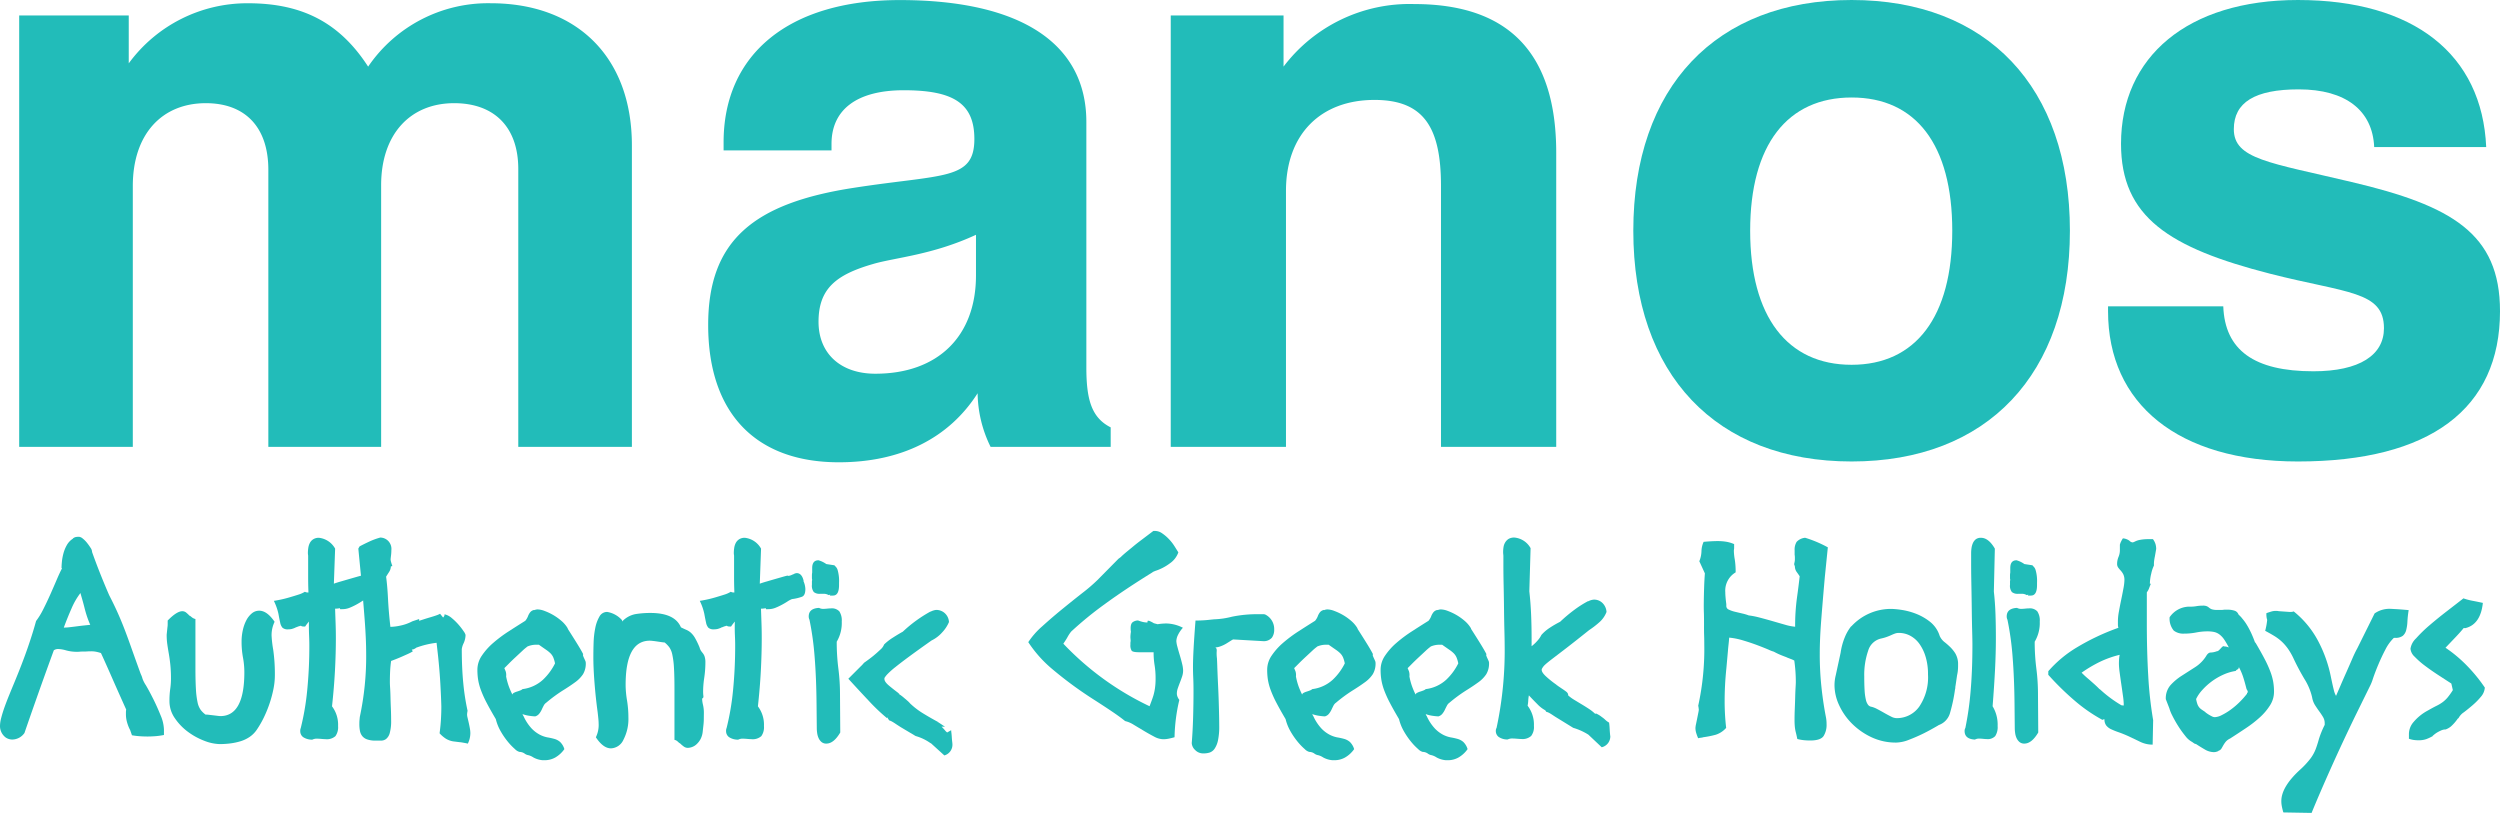 <?xml version="1.0" encoding="UTF-8"?> <svg xmlns="http://www.w3.org/2000/svg" viewBox="0 0 253.735 82.507"><title>manos-logo</title><path d="M3.025,2.585H14.144V7.449a14.9,14.9,0,0,1,12.107-6.1c5.52,0,9.309,1.979,12.19,6.432A14.734,14.734,0,0,1,50.878,1.347c8.731,0,14.332,5.443,14.332,14.431V46.37H53.679V18.17c0-4.289-2.471-6.68-6.507-6.68-4.447,0-7.412,3.133-7.412,8.328V46.37H28.312V18.252c0-4.371-2.39-6.762-6.343-6.762-4.448,0-7.413,3.133-7.413,8.411V46.37H3.025Z" transform="translate(-1.077 -1.018)" fill="#22bcb9"></path><path d="M100.133,24.848v4.124c0,6.183-3.871,9.976-10.214,9.976-3.541,0-5.766-2.061-5.766-5.275,0-3.382,1.813-4.783,5.52-5.857C91.9,27.156,95.685,26.91,100.133,24.848Zm.166,16.081a12.611,12.611,0,0,0,1.317,5.441h12.189V44.393c-1.976-.993-2.47-2.888-2.47-6.1v-24.9c0-7.915-6.59-12.368-18.943-12.368-11.286,0-17.875,5.525-17.875,14.43v.825H85.471v-.66c0-3.464,2.555-5.443,7.332-5.443,5.024,0,7.166,1.32,7.166,4.948,0,4.206-3.13,3.546-12.191,4.948C77.565,21.632,72.953,25.426,72.953,34c0,8.988,4.859,13.937,13.26,13.937C92.555,47.938,97.415,45.464,100.3,40.929Z" transform="translate(-1.077 -1.018)" fill="#22bcb9"></path><path d="M119.9,2.585h11.449V7.779A16.048,16.048,0,0,1,144.61,1.43c9.637,0,14.414,5.03,14.414,15.09V46.37H147.329V19.9c0-5.937-1.73-8.74-6.754-8.74-5.436,0-8.979,3.462-8.979,9.235V46.37H119.9Z" transform="translate(-1.077 -1.018)" fill="#22bcb9"></path><path d="M178.708,24.436c0-8.741,3.788-13.523,10.3-13.523s10.212,4.782,10.212,13.523S195.51,38.042,189,38.042,178.708,33.177,178.708,24.436Zm-11.86,0c0,14.6,8.4,23.419,22.156,23.419s22.156-8.824,22.156-23.419S202.757,1.018,189,1.018,166.848,9.841,166.848,24.436Z" transform="translate(-1.077 -1.018)" fill="#22bcb9"></path><path d="M226.726,32.106c.163,4.452,3.129,6.595,9.144,6.595,4.693,0,7.165-1.648,7.165-4.37,0-3.792-3.791-3.546-11.533-5.526-10.294-2.636-15.154-5.771-15.154-13.192,0-8.823,6.753-14.595,17.954-14.595,11.779,0,18.7,5.525,19.11,14.925H242.043c-.164-3.711-2.881-5.855-7.657-5.855-4.449,0-6.59,1.319-6.59,4.041,0,3.05,3.625,3.38,11.943,5.359,10.131,2.392,15.073,5.2,15.073,13.112,0,9.894-7.084,15.255-20.51,15.255-12.189,0-19.271-5.855-19.271-15.255v-.494Z" transform="translate(-1.077 -1.018)" fill="#22bcb9"></path><path d="M1.077,74.67a3.378,3.378,0,0,1,.128-.807q.127-.5.333-1.075T2,71.585c.169-.418.341-.831.511-1.241q.819-1.971,1.357-3.52t.87-2.777a7.438,7.438,0,0,0,.729-1.189q.37-.729.717-1.51t.653-1.5c.205-.478.383-.861.537-1.152a.044.044,0,0,1-.051-.051c0-.153.013-.363.038-.627a5.238,5.238,0,0,1,.154-.832,3.58,3.58,0,0,1,.345-.844,1.857,1.857,0,0,1,.64-.667H8.473a.667.667,0,0,1,.307-.153,1.879,1.879,0,0,1,.307-.025.7.7,0,0,1,.385.178,2.638,2.638,0,0,1,.435.436,5.616,5.616,0,0,1,.358.5.8.8,0,0,1,.153.371v.051q.437,1.229.9,2.381t.845,2.022q.435.844.78,1.6t.692,1.638q.345.883.729,1.971t.921,2.571a3.1,3.1,0,0,0,.128.321,2.207,2.207,0,0,1,.129.371,3.256,3.256,0,0,0,.345.665q.345.59.742,1.383t.742,1.65a4.009,4.009,0,0,1,.346,1.446v.563a7.336,7.336,0,0,1-.96.128c-.282.018-.516.026-.7.026-.239,0-.49-.008-.755-.026a7.39,7.39,0,0,1-.832-.1l-.205-.589v.026a4.165,4.165,0,0,1-.307-.807,2.939,2.939,0,0,1-.1-.729v-.23a1.642,1.642,0,0,1,.026-.282q-.819-1.817-1.459-3.276t-1.1-2.456a4.272,4.272,0,0,0-.473-.129,2.636,2.636,0,0,0-.525-.05c-.1,0-.222,0-.358.011s-.273.014-.41.014-.264,0-.383.013-.214.012-.282.012a4.081,4.081,0,0,1-1.1-.141,3.273,3.273,0,0,0-.794-.14.772.772,0,0,0-.46.128q-1,2.738-1.754,4.875T3.56,75.412a1.534,1.534,0,0,1-1.254.665,1.218,1.218,0,0,1-.64-.2A1.453,1.453,0,0,1,1.077,74.67ZM9.433,61.886c-.077-.265-.14-.49-.192-.678a7.19,7.19,0,0,0-.908,1.573q-.423.96-.781,1.933h.077a5.106,5.106,0,0,0,.525-.039c.23-.026.473-.055.729-.089s.508-.064.755-.09.448-.047.6-.064c-.1-.221-.2-.47-.294-.742s-.184-.572-.269-.9Q9.548,62.283,9.433,61.886Z" transform="translate(-1.077 -1.018)" fill="#22bcb9"></path><path d="M17.994,65.43l.077-.742a2.032,2.032,0,0,0,.025-.333V64q.921-.948,1.485-.947a.616.616,0,0,1,.41.153c.118.1.238.214.358.333V63.51q.128.1.243.192a.835.835,0,0,0,.32.141v4.965q0,1.33.051,2.163a8.425,8.425,0,0,0,.166,1.33,2.026,2.026,0,0,0,.32.769,2.3,2.3,0,0,0,.487.473h.051a3.125,3.125,0,0,1,.32.026l.435.051.422.051a2.755,2.755,0,0,0,.282.026q2.43,0,2.431-4.454a8.151,8.151,0,0,0-.141-1.5,8.7,8.7,0,0,1-.14-1.6,5.262,5.262,0,0,1,.128-1.177,4.042,4.042,0,0,1,.358-1,2.219,2.219,0,0,1,.563-.7A1.152,1.152,0,0,1,27.387,63q.794,0,1.561,1.126a3.1,3.1,0,0,0-.307,1.407,11.737,11.737,0,0,0,.166,1.433,17.4,17.4,0,0,1,.167,2.612,7.039,7.039,0,0,1-.141,1.356,11.762,11.762,0,0,1-.384,1.445,12.167,12.167,0,0,1-.575,1.421,9.755,9.755,0,0,1-.717,1.254,2.724,2.724,0,0,1-.742.755,3.423,3.423,0,0,1-.948.448,6.261,6.261,0,0,1-1.049.218,8.818,8.818,0,0,1-1.024.064,4.559,4.559,0,0,1-1.574-.333,6.865,6.865,0,0,1-1.663-.909,5.676,5.676,0,0,1-1.331-1.382,3,3,0,0,1-.55-1.727,8.591,8.591,0,0,1,.077-1.242,7.476,7.476,0,0,0,.076-1.061,13.56,13.56,0,0,0-.064-1.4c-.043-.4-.093-.771-.153-1.113s-.112-.661-.154-.959a6.57,6.57,0,0,1-.064-.935Z" transform="translate(-1.077 -1.018)" fill="#22bcb9"></path><path d="M37.88,59.467a1.185,1.185,0,0,0,.435-.154v.026a.882.882,0,0,1,.384-.154c.359,0,.6.265.717.794h-.025a2.223,2.223,0,0,1,.2.818c0,.428-.111.687-.332.782a4.608,4.608,0,0,1-1.024.243,2.422,2.422,0,0,0-.461.243c-.171.111-.358.222-.563.332a6.431,6.431,0,0,1-.652.307,1.917,1.917,0,0,1-.73.141H35.6l-.026-.1a2.51,2.51,0,0,1-.256.038,2.216,2.216,0,0,1-.231.013q.025.743.052,1.5t.026,1.5q0,1.538-.09,3.263t-.3,3.648a3.094,3.094,0,0,1,.615,2,1.555,1.555,0,0,1-.269,1.025,1.315,1.315,0,0,1-1.011.307c-.085,0-.226-.009-.422-.026s-.337-.025-.423-.025a.986.986,0,0,0-.486.1,1.616,1.616,0,0,1-.933-.256.739.739,0,0,1-.295-.614.717.717,0,0,1,.051-.308,25.993,25.993,0,0,0,.652-3.8,45.546,45.546,0,0,0,.218-4.671q0-.357-.025-.947T32.429,64.1q-.1.128-.192.243c-.06.076-.124.166-.192.268A2.353,2.353,0,0,1,31.8,64.6a.275.275,0,0,1-.166-.064h-.052a.226.226,0,0,0-.1.025.228.228,0,0,1-.1.026l-.255.1.051-.026a.023.023,0,0,0-.026.026h-.025v-.026a.023.023,0,0,0-.026.026h.026a2.675,2.675,0,0,1-.435.166,1.472,1.472,0,0,1-.359.039.788.788,0,0,1-.588-.167,1.106,1.106,0,0,1-.231-.512c-.051-.23-.111-.528-.178-.9A5.774,5.774,0,0,0,28.872,62q.2-.025.639-.115t.922-.231c.323-.093.631-.188.921-.281a2.847,2.847,0,0,0,.666-.294.747.747,0,0,0,.178.064,1.357,1.357,0,0,0,.18.011V61c-.018-.5-.026-.956-.026-1.383V57.445a.756.756,0,0,0-.013-.128,1.173,1.173,0,0,1-.012-.179,3.473,3.473,0,0,1,.038-.5,1.6,1.6,0,0,1,.154-.5.985.985,0,0,1,.345-.385,1.045,1.045,0,0,1,.589-.152,2.144,2.144,0,0,1,1.637,1.1l-.127,3.557c.187-.068.413-.141.678-.217l.794-.231.754-.217c.239-.068.426-.119.563-.154Z" transform="translate(-1.077 -1.018)" fill="#22bcb9"></path><path d="M37.573,56.473q.435-.231.985-.488a7.151,7.151,0,0,1,1.113-.409,1.149,1.149,0,0,1,1.127,1.28,4.378,4.378,0,0,1-.039.576c-.025.2-.038.32-.038.371a1.249,1.249,0,0,0,.051.269c.034.127.077.261.128.4a.24.24,0,0,0-.064.014.293.293,0,0,1-.089.013v.025a1.094,1.094,0,0,1-.2.576c-.137.213-.23.363-.282.448q.128.947.193,2.251t.242,2.842a5.264,5.264,0,0,0,1.012-.128,4.6,4.6,0,0,0,1.215-.436l.691-.23v.18c.154-.052.337-.111.55-.18s.422-.131.628-.192.392-.119.563-.179a2.23,2.23,0,0,0,.383-.166l.307.384a.513.513,0,0,0,.154-.282.074.074,0,0,0-.026-.051,1.743,1.743,0,0,1,.768.4,5.848,5.848,0,0,1,.691.679,6.391,6.391,0,0,1,.5.653,1.1,1.1,0,0,1,.192.371,2.121,2.121,0,0,1-.192.831,2,2,0,0,0-.191.6q0,1.92.153,3.468a23.264,23.264,0,0,0,.435,2.8,2.172,2.172,0,0,0-.051.384,1.568,1.568,0,0,0,.051.32c.034.145.072.311.116.5s.08.375.114.563a2.819,2.819,0,0,1,.052.512,2.435,2.435,0,0,1-.256,1.049q-.206-.051-.5-.1a3.114,3.114,0,0,0-.371-.051l-.615-.077a2.048,2.048,0,0,1-.755-.281,3.236,3.236,0,0,1-.626-.538q.1-.743.14-1.433t.038-1.305q-.026-.974-.1-2.291t-.23-2.8l-.154-1.357a8.848,8.848,0,0,0-2.1.511h.026a1.5,1.5,0,0,1-.282.155H43a.1.1,0,0,0-.051.013.193.193,0,0,1-.077.012l.1.18a4.226,4.226,0,0,1-.486.255c-.188.086-.388.175-.6.269s-.418.179-.614.256-.362.141-.5.192a10.44,10.44,0,0,0-.1,1.049c-.018.359-.025.734-.025,1.126,0,.1.007.291.025.563s.03.589.038.947.022.743.039,1.152.025.8.025,1.177a4.52,4.52,0,0,1-.141,1.306,1.149,1.149,0,0,1-.371.6.851.851,0,0,1-.511.166h-.538a2.6,2.6,0,0,1-.844-.115,1.115,1.115,0,0,1-.512-.332,1.191,1.191,0,0,1-.244-.525,3.453,3.453,0,0,1-.064-.692c0-.136,0-.268.014-.4s.021-.252.038-.371a29.206,29.206,0,0,0,.64-6.347q0-1.509-.154-3.52t-.358-4.261L37.445,56.7Zm8.549,6.858a.023.023,0,0,1,.025.026h.025A.07.07,0,0,1,46.122,63.331Z" transform="translate(-1.077 -1.018)" fill="#22bcb9"></path><path d="M54.874,63.178a.666.666,0,0,1,.435-.256v.025a.791.791,0,0,1,.359-.076,2.123,2.123,0,0,1,.678.153,5.72,5.72,0,0,1,.87.409,5.509,5.509,0,0,1,.857.614,2.977,2.977,0,0,1,.64.769h-.025q.639,1,1.023,1.625t.563.986c-.034.017-.043.055-.025.115a1.668,1.668,0,0,0,.089.23c.043.094.085.188.128.281a.6.6,0,0,1,.064.243,2.1,2.1,0,0,1-.281,1.152,3.164,3.164,0,0,1-.807.819q-.523.384-1.267.845a15.233,15.233,0,0,0-1.663,1.228.793.793,0,0,0-.256.3c-.068.128-.137.264-.2.409a2.02,2.02,0,0,1-.256.41.8.8,0,0,1-.409.268,5.239,5.239,0,0,1-.525-.051,3.571,3.571,0,0,1-.755-.179.543.543,0,0,0,.1.2,4.681,4.681,0,0,0,.831,1.266,3.242,3.242,0,0,0,.832.628,2.826,2.826,0,0,0,.781.269,6.756,6.756,0,0,1,.691.153,1.516,1.516,0,0,1,.576.307,1.677,1.677,0,0,1,.435.729,2.9,2.9,0,0,1-.935.857,2.2,2.2,0,0,1-1.062.27h-.2a2.371,2.371,0,0,1-.947-.282,1.665,1.665,0,0,0-.512-.23.83.83,0,0,1-.384-.167.935.935,0,0,0-.512-.166,1.018,1.018,0,0,1-.461-.282,6.141,6.141,0,0,1-.716-.742,7.459,7.459,0,0,1-.729-1.061,4.665,4.665,0,0,1-.5-1.242q-.59-1-.948-1.689a10.78,10.78,0,0,1-.563-1.254,5.689,5.689,0,0,1-.281-1.037,6.508,6.508,0,0,1-.077-1.037,2.536,2.536,0,0,1,.448-1.42,6.469,6.469,0,0,1,1.152-1.293A13.764,13.764,0,0,1,52.7,65.1q.87-.562,1.689-1.074a1.783,1.783,0,0,0,.155-.219c.033-.059.067-.123.1-.191A1.518,1.518,0,0,1,54.874,63.178ZM52.7,70.626a7.886,7.886,0,0,0,.385.895c0-.068.046-.128.14-.179a1.634,1.634,0,0,1,.307-.128c.111-.034.222-.072.333-.115a.69.69,0,0,0,.243-.141A3.746,3.746,0,0,0,56.192,70a5.859,5.859,0,0,0,1.216-1.651,3.124,3.124,0,0,0-.179-.614,1.376,1.376,0,0,0-.282-.41,3.265,3.265,0,0,0-.461-.371q-.28-.194-.716-.5h-.205a2.232,2.232,0,0,0-1,.2h.025a4.943,4.943,0,0,0-.486.409l-.716.667c-.257.239-.491.464-.7.678s-.355.354-.422.422c.033.086.076.189.127.307a1.2,1.2,0,0,1,.052.538A6.958,6.958,0,0,0,52.7,70.626Z" transform="translate(-1.077 -1.018)" fill="#22bcb9"></path><path d="M72.508,74.055c0,.119-.009.273-.026.46l-.077.692a2.141,2.141,0,0,1-.23.832,2.012,2.012,0,0,1-.409.524,1.34,1.34,0,0,1-.474.282,1.382,1.382,0,0,1-.4.076.7.7,0,0,1-.423-.14,3.493,3.493,0,0,1-.4-.346v.026a2.838,2.838,0,0,1-.231-.2.651.651,0,0,0-.307-.153V70.958q0-1.356-.051-2.175a8.372,8.372,0,0,0-.167-1.318,2.005,2.005,0,0,0-.307-.755,2.841,2.841,0,0,0-.473-.487H68.49c-.017,0-.09-.008-.217-.025s-.273-.039-.436-.064-.32-.047-.473-.064-.265-.026-.333-.026q-2.457,0-2.457,4.479a9.759,9.759,0,0,0,.141,1.574,10.752,10.752,0,0,1,.141,1.728,4.566,4.566,0,0,1-.5,2.265,1.457,1.457,0,0,1-1.267.882q-.792,0-1.535-1.125a2.847,2.847,0,0,0,.281-1.407c0-.1-.008-.248-.025-.436s-.043-.426-.077-.717q-.2-1.458-.32-3.007T61.3,67.606q0-.615.025-1.383a8.722,8.722,0,0,1,.167-1.458,3.735,3.735,0,0,1,.422-1.165.879.879,0,0,1,.794-.474,2.575,2.575,0,0,1,1.509.845V64.1a2.486,2.486,0,0,1,1.37-.756,9.554,9.554,0,0,1,1.5-.115q2.483,0,3.1,1.459c.2.1.388.188.551.256a1.674,1.674,0,0,1,.46.294,2.216,2.216,0,0,1,.422.537,7.956,7.956,0,0,1,.461.96,1.193,1.193,0,0,0,.166.372l.179.23a1.116,1.116,0,0,1,.154.281,1.872,1.872,0,0,1,.09.5V68.3a10.62,10.62,0,0,1-.116,1.5,9.924,9.924,0,0,0-.115,1.343v.026a3.491,3.491,0,0,0,.026.473c.017.128-.009.209-.077.243l-.025.026h-.026v-.026a2.963,2.963,0,0,0,.089.666,3.581,3.581,0,0,1,.09.819Z" transform="translate(-1.077 -1.018)" fill="#22bcb9"></path><path d="M81.107,59.467a1.194,1.194,0,0,0,.436-.154v.026a.866.866,0,0,1,.383-.154q.537,0,.717.794h-.026a2.207,2.207,0,0,1,.2.818c0,.428-.111.687-.333.782a4.594,4.594,0,0,1-1.024.243,2.452,2.452,0,0,0-.461.243c-.17.111-.357.222-.563.332a6.331,6.331,0,0,1-.652.307,1.912,1.912,0,0,1-.729.141h-.231l-.025-.1a2.552,2.552,0,0,1-.256.038,2.231,2.231,0,0,1-.231.013q.026.743.052,1.5t.025,1.5q0,1.538-.089,3.263t-.3,3.648a3.1,3.1,0,0,1,.614,2,1.555,1.555,0,0,1-.268,1.025,1.316,1.316,0,0,1-1.011.307c-.086,0-.227-.009-.423-.026s-.337-.025-.422-.025a.981.981,0,0,0-.486.1,1.62,1.62,0,0,1-.934-.256.739.739,0,0,1-.3-.614.7.7,0,0,1,.052-.308,25.993,25.993,0,0,0,.652-3.8,45.832,45.832,0,0,0,.218-4.671q0-.357-.026-.947T75.656,64.1c-.069.085-.133.166-.193.243s-.124.166-.191.268a2.373,2.373,0,0,1-.244-.012.28.28,0,0,1-.166-.064h-.051a.226.226,0,0,0-.1.025.234.234,0,0,1-.1.026l-.256.1.052-.026a.023.023,0,0,0-.026.026H74.35v-.026c-.017,0-.025.009-.025.026h.025a2.608,2.608,0,0,1-.435.166,1.463,1.463,0,0,1-.358.039.792.792,0,0,1-.589-.167,1.1,1.1,0,0,1-.23-.512c-.051-.23-.111-.528-.179-.9A5.678,5.678,0,0,0,72.1,62q.2-.025.64-.115t.922-.231c.323-.093.63-.188.921-.281a2.837,2.837,0,0,0,.665-.294.752.752,0,0,0,.179.064,1.346,1.346,0,0,0,.18.011V61c-.018-.5-.026-.956-.026-1.383V57.445a.756.756,0,0,0-.013-.128,1.049,1.049,0,0,1-.013-.179,3.482,3.482,0,0,1,.039-.5,1.594,1.594,0,0,1,.153-.5.987.987,0,0,1,.346-.385,1.041,1.041,0,0,1,.589-.152,2.146,2.146,0,0,1,1.637,1.1l-.128,3.557c.188-.068.414-.141.679-.217l.793-.231.755-.217c.239-.068.426-.119.563-.154Z" transform="translate(-1.077 -1.018)" fill="#22bcb9"></path><path d="M86,66.146a21.146,21.146,0,0,0,.166,2.726,20.321,20.321,0,0,1,.166,2.6l.026,3.89q-.666,1.127-1.408,1.126a.733.733,0,0,1-.5-.166,1.116,1.116,0,0,1-.294-.4,1.816,1.816,0,0,1-.141-.5,3.5,3.5,0,0,1-.039-.5l-.025-2.533q-.025-2.559-.192-4.671a29.654,29.654,0,0,0-.525-3.8.738.738,0,0,1-.077-.333q0-.819,1.05-.87a.864.864,0,0,0,.435.1c.085,0,.213-.008.384-.025s.3-.026.384-.026a1.038,1.038,0,0,1,.857.307,1.674,1.674,0,0,1,.243,1.025A3.72,3.72,0,0,1,86,66.146Zm-.2-7.7a.814.814,0,0,1,.294.435,3.987,3.987,0,0,1,.141,1.28v.23c0,.717-.2,1.074-.615,1.074H85.3c0-.016.017-.042.052-.075a.463.463,0,0,0-.18.025.9.9,0,0,0-.486-.129h-.384a.9.9,0,0,1-.627-.178,1.036,1.036,0,0,1-.192-.743v-.281a.668.668,0,0,1,.026-.205l-.026-.153v-.307a1.447,1.447,0,0,1,.026-.282v-.461q0-.792.64-.793a2.592,2.592,0,0,1,.793.383l.845.129Z" transform="translate(-1.077 -1.018)" fill="#22bcb9"></path><path d="M96.693,74.579a3.067,3.067,0,0,0,.308.193h-.359c.119.12.231.238.333.357a1.3,1.3,0,0,0,.231.231l.409-.231a2.517,2.517,0,0,0,.026.283c.016.137.029.281.038.435s.021.3.038.435a2.767,2.767,0,0,1,.026.281,1.128,1.128,0,0,1-.819,1.127l-1.382-1.255v.026a4.92,4.92,0,0,0-1.536-.742l-1.51-.9c-.239-.152-.422-.272-.55-.358s-.231-.149-.307-.192a1.91,1.91,0,0,0-.179-.089q-.064-.026-.141-.051l-.2-.307-.025.076a18.888,18.888,0,0,1-1.83-1.74q-1.037-1.1-2.086-2.252l1.2-1.2.217-.218a1.525,1.525,0,0,0,.166-.192q.615-.433.973-.729t.691-.614a1.289,1.289,0,0,0,.384-.525,5.378,5.378,0,0,1,.9-.7q.537-.345,1-.6a13.76,13.76,0,0,1,2.815-2.048V63.1a1.56,1.56,0,0,1,.563-.179,1.281,1.281,0,0,1,.883.332,1.31,1.31,0,0,1,.422.9,3.544,3.544,0,0,1-.691,1.05,3.451,3.451,0,0,1-1.075.818q-1.381.975-2.264,1.626t-1.408,1.075a8.123,8.123,0,0,0-.768.679,2.345,2.345,0,0,0-.345.434v.1c0,.188.157.414.473.678s.67.541,1.062.831l-.128-.025a2.568,2.568,0,0,1,.218.14,4.308,4.308,0,0,1,.345.269l.359.307a2.176,2.176,0,0,1,.281.282,7.772,7.772,0,0,0,1.344,1.024q.755.46,1.472.844l.025.026C96.42,74.4,96.557,74.486,96.693,74.579Zm-5.477-.985v-.076l-.025.076Zm5.043.717v.025h.025v-.025Z" transform="translate(-1.077 -1.018)" fill="#22bcb9"></path><path d="M118.2,59.019a1.4,1.4,0,0,0-.141.064h.025q-2.815,1.74-4.862,3.238a35.8,35.8,0,0,0-3.43,2.8,3.828,3.828,0,0,0-.358.537c-.1.188-.248.418-.435.691a29.431,29.431,0,0,0,8.753,6.348c.068-.188.137-.367.2-.538s.132-.359.192-.563a5.606,5.606,0,0,0,.154-.717,6.534,6.534,0,0,0,.064-1,8.2,8.2,0,0,0-.1-1.345,7.88,7.88,0,0,1-.1-1.317h-1.459q-.64,0-.768-.155a1.017,1.017,0,0,1-.128-.614v-.128a.838.838,0,0,1,.013-.166.625.625,0,0,0,.012-.115l-.025-.307c0-.085,0-.183.013-.294a2.383,2.383,0,0,1,.038-.294,2.122,2.122,0,0,1-.026-.384c0-.324.086-.533.256-.627a.948.948,0,0,1,.435-.141.354.354,0,0,1,.141.026c.042.017.089.034.141.05s.124.038.218.065a2.559,2.559,0,0,0,.422.064h.025c.069,0,.094-.031.077-.091s.008-.088.077-.088a.614.614,0,0,1,.179.05,2.931,2.931,0,0,1,.384.205l.384.1a5.568,5.568,0,0,1,.9-.076,3.834,3.834,0,0,1,1.663.435,3.091,3.091,0,0,0-.511.755,1.512,1.512,0,0,0-.154.6,2.66,2.66,0,0,0,.1.551c.068.265.15.55.243.857s.175.606.244.9a3.161,3.161,0,0,1,.1.666,1.937,1.937,0,0,1-.1.614c-.069.2-.141.405-.218.6s-.15.393-.217.589a1.659,1.659,0,0,0-.1.55.9.9,0,0,0,.051.281,1.328,1.328,0,0,0,.2.359,17.8,17.8,0,0,0-.486,3.788c-.24.068-.448.119-.627.153a2.736,2.736,0,0,1-.525.051,2.019,2.019,0,0,1-.921-.268q-.513-.269-1.05-.59t-1.024-.614a2.814,2.814,0,0,0-.87-.371q-.46-.382-1.292-.946t-2.035-1.332a39.125,39.125,0,0,1-4.044-2.981,12.506,12.506,0,0,1-2.457-2.751,7.91,7.91,0,0,1,1.421-1.612q.96-.872,2.009-1.728t2.047-1.639a17.344,17.344,0,0,0,1.536-1.317l2.15-2.176q.077-.051.141-.1c.042-.034.089-.068.14-.1h-.025c.2-.188.405-.363.6-.525l.653-.537c.238-.2.516-.415.832-.653s.712-.538,1.19-.9h.179a1.268,1.268,0,0,1,.716.243,4.184,4.184,0,0,1,.678.577,4.5,4.5,0,0,1,.564.716q.243.384.4.64a2.263,2.263,0,0,1-.844,1.1,5.067,5.067,0,0,1-1.536.793A.6.6,0,0,1,118.2,59.019Z" transform="translate(-1.077 -1.018)" fill="#22bcb9"></path><path d="M129.478,63.382a1.638,1.638,0,0,1,.922,1.511,1.382,1.382,0,0,1-.231.844,1.089,1.089,0,0,1-.819.358l-3.122-.179a3.226,3.226,0,0,0-.282.166c-.12.077-.256.163-.409.256a3.29,3.29,0,0,1-.525.256,2.126,2.126,0,0,1-.6.141c.119.035.171.159.154.372a3.621,3.621,0,0,0,.025.729c0-.051,0,.051.014.307s.021.6.038,1.024.038.909.064,1.446.047,1.07.064,1.6.029,1.016.038,1.459.013.785.013,1.023a6.784,6.784,0,0,1-.128,1.473,2.323,2.323,0,0,1-.346.844,1.01,1.01,0,0,1-.5.385,2.066,2.066,0,0,1-.614.088,1.132,1.132,0,0,1-.87-.358,1.043,1.043,0,0,1-.333-.691q.1-1.2.141-2.636t.039-2.687c0-.495-.009-.925-.026-1.293s-.026-.746-.026-1.139q0-.741.064-1.893t.192-2.79a11.959,11.959,0,0,0,1.318-.064c.384-.042.618-.065.7-.065a8.1,8.1,0,0,0,1.664-.255,12.6,12.6,0,0,1,2.79-.256h.486Z" transform="translate(-1.077 -1.018)" fill="#22bcb9"></path><path d="M135.031,63.178a.668.668,0,0,1,.435-.256v.025a.8.8,0,0,1,.359-.076,2.107,2.107,0,0,1,.677.153,5.6,5.6,0,0,1,.871.409,5.416,5.416,0,0,1,.857.614,3.023,3.023,0,0,1,.641.769h-.027q.642,1,1.025,1.625c.257.418.443.747.563.986-.035.017-.043.055-.026.115a1.6,1.6,0,0,0,.091.23c.042.094.085.188.127.281a.6.6,0,0,1,.063.243,2.1,2.1,0,0,1-.281,1.152,3.175,3.175,0,0,1-.806.819q-.525.384-1.266.845a15.046,15.046,0,0,0-1.665,1.228.791.791,0,0,0-.255.3q-.1.192-.2.409a2.112,2.112,0,0,1-.256.41.81.81,0,0,1-.41.268,5.256,5.256,0,0,1-.524-.051,3.542,3.542,0,0,1-.755-.179.56.56,0,0,0,.1.2,4.7,4.7,0,0,0,.832,1.266,3.209,3.209,0,0,0,.832.628,2.82,2.82,0,0,0,.78.269,6.777,6.777,0,0,1,.692.153,1.531,1.531,0,0,1,.576.307,1.676,1.676,0,0,1,.434.729,2.88,2.88,0,0,1-.934.857,2.2,2.2,0,0,1-1.062.27h-.2a2.366,2.366,0,0,1-.947-.282,1.676,1.676,0,0,0-.513-.23.838.838,0,0,1-.384-.167.929.929,0,0,0-.511-.166,1.008,1.008,0,0,1-.461-.282,6.066,6.066,0,0,1-.716-.742,7.38,7.38,0,0,1-.73-1.061,4.7,4.7,0,0,1-.5-1.242q-.589-1-.947-1.689a10.614,10.614,0,0,1-.563-1.254,5.7,5.7,0,0,1-.282-1.037,6.514,6.514,0,0,1-.076-1.037,2.543,2.543,0,0,1,.447-1.42,6.5,6.5,0,0,1,1.152-1.293,13.868,13.868,0,0,1,1.574-1.177q.87-.562,1.689-1.074a1.873,1.873,0,0,0,.154-.219c.034-.059.068-.123.1-.191A1.518,1.518,0,0,1,135.031,63.178Zm-2.175,7.448a7.873,7.873,0,0,0,.384.895c0-.068.047-.128.14-.179a1.672,1.672,0,0,1,.308-.128c.11-.034.222-.072.333-.115a.71.71,0,0,0,.243-.141A3.746,3.746,0,0,0,136.35,70a5.855,5.855,0,0,0,1.215-1.651,2.992,2.992,0,0,0-.179-.614,1.355,1.355,0,0,0-.281-.41,3.265,3.265,0,0,0-.461-.371q-.282-.194-.717-.5h-.2a2.241,2.241,0,0,0-1,.2h.027a4.7,4.7,0,0,0-.487.409q-.333.309-.718.667c-.254.239-.49.464-.7.678s-.354.354-.422.422c.035.086.078.189.128.307a1.2,1.2,0,0,1,.051.538A6.814,6.814,0,0,0,132.856,70.626Z" transform="translate(-1.077 -1.018)" fill="#22bcb9"></path><path d="M146.548,63.178a.668.668,0,0,1,.436-.256v.025a.792.792,0,0,1,.357-.076,2.117,2.117,0,0,1,.679.153,5.632,5.632,0,0,1,.87.409,5.516,5.516,0,0,1,.858.614,3,3,0,0,1,.64.769h-.026q.641,1,1.024,1.625t.564.986c-.035.017-.043.055-.027.115a1.7,1.7,0,0,0,.09.23c.042.094.085.188.127.281a.605.605,0,0,1,.065.243,2.1,2.1,0,0,1-.282,1.152,3.175,3.175,0,0,1-.806.819q-.525.384-1.267.845a15.042,15.042,0,0,0-1.663,1.228.784.784,0,0,0-.256.3c-.068.128-.138.264-.205.409a1.982,1.982,0,0,1-.257.41.794.794,0,0,1-.409.268,5.166,5.166,0,0,1-.523-.051,3.536,3.536,0,0,1-.756-.179.56.56,0,0,0,.1.2,4.68,4.68,0,0,0,.832,1.266,3.256,3.256,0,0,0,.831.628,2.848,2.848,0,0,0,.781.269,6.7,6.7,0,0,1,.691.153,1.516,1.516,0,0,1,.576.307,1.677,1.677,0,0,1,.436.729,2.893,2.893,0,0,1-.935.857,2.2,2.2,0,0,1-1.062.27h-.2a2.376,2.376,0,0,1-.948-.282,1.675,1.675,0,0,0-.511-.23.84.84,0,0,1-.385-.167.929.929,0,0,0-.511-.166,1.013,1.013,0,0,1-.461-.282,6.066,6.066,0,0,1-.717-.742,7.543,7.543,0,0,1-.729-1.061,4.7,4.7,0,0,1-.5-1.242q-.59-1-.947-1.689a10.8,10.8,0,0,1-.564-1.254,5.763,5.763,0,0,1-.28-1.037,6.393,6.393,0,0,1-.077-1.037,2.528,2.528,0,0,1,.448-1.42,6.493,6.493,0,0,1,1.151-1.293,13.793,13.793,0,0,1,1.575-1.177q.869-.562,1.688-1.074a1.873,1.873,0,0,0,.154-.219c.035-.059.069-.123.1-.191A1.544,1.544,0,0,1,146.548,63.178Zm-2.174,7.448a7.847,7.847,0,0,0,.382.895c0-.068.047-.128.142-.179a1.662,1.662,0,0,1,.307-.128c.111-.034.222-.072.333-.115a.69.69,0,0,0,.243-.141A3.749,3.749,0,0,0,147.867,70a5.859,5.859,0,0,0,1.216-1.651,3.049,3.049,0,0,0-.18-.614,1.355,1.355,0,0,0-.281-.41,3.265,3.265,0,0,0-.461-.371q-.282-.194-.716-.5h-.2a2.237,2.237,0,0,0-1,.2h.026a4.943,4.943,0,0,0-.486.409l-.717.667c-.255.239-.49.464-.7.678s-.355.354-.423.422c.034.086.077.189.129.307a1.232,1.232,0,0,1,.051.538A6.546,6.546,0,0,0,144.374,70.626Z" transform="translate(-1.077 -1.018)" fill="#22bcb9"></path><path d="M158.667,73.594c-.128-.085-.231-.149-.307-.192a1.783,1.783,0,0,0-.181-.089,1.254,1.254,0,0,0-.166-.051l-.1-.154a3.209,3.209,0,0,1-.794-.614q-.435-.435-.87-.9a3.8,3.8,0,0,0-.064.537,3.726,3.726,0,0,1-.064.513,3.16,3.16,0,0,1,.64,2.046,1.5,1.5,0,0,1-.282,1.025,1.32,1.32,0,0,1-1,.307c-.085,0-.23-.009-.436-.026s-.349-.025-.435-.025a1.045,1.045,0,0,0-.511.1,1.568,1.568,0,0,1-.908-.256.739.739,0,0,1-.295-.614.591.591,0,0,1,.076-.308,37.489,37.489,0,0,0,.82-8.471q0-.435-.026-1.433t-.038-2.188q-.014-1.189-.039-2.368c-.018-.784-.025-1.441-.025-1.971V57.445c0-.034-.005-.09-.013-.167a2.073,2.073,0,0,1-.013-.243,3.239,3.239,0,0,1,.039-.486,1.285,1.285,0,0,1,.166-.473,1.085,1.085,0,0,1,.345-.359,1.116,1.116,0,0,1,.6-.141,2.1,2.1,0,0,1,1.637,1.076l-.128,4.376q.127,1.151.179,2.329t.051,2.431v.819a4.18,4.18,0,0,0,.627-.6,2.446,2.446,0,0,0,.371-.55,4.2,4.2,0,0,1,.857-.73,10.214,10.214,0,0,1,1.037-.6,16.079,16.079,0,0,1,1.5-1.254,10.709,10.709,0,0,1,1.344-.845v.026a1.41,1.41,0,0,1,.589-.179,1.206,1.206,0,0,1,.869.345,1.387,1.387,0,0,1,.41.908,2.654,2.654,0,0,1-.691,1.012,8.775,8.775,0,0,1-1.075.831q-1.408,1.127-2.289,1.805t-1.421,1.087c-.359.274-.614.483-.769.627a1.443,1.443,0,0,0-.332.448v.077c0,.17.154.4.46.678a9.868,9.868,0,0,0,1.05.832h-.025c.272.188.486.333.639.435s.273.188.359.256a.558.558,0,0,1,.167.192.513.513,0,0,1,.038.192,4.016,4.016,0,0,0,.614.448q.357.217.742.448t.755.474a4.139,4.139,0,0,1,.652.524l.027-.077a2.865,2.865,0,0,1,.485.269c.1.077.193.145.269.2a2.485,2.485,0,0,1,.231.2,1.87,1.87,0,0,0,.371.269c0-.034.008.021.025.166s.03.312.039.5.021.359.038.513a1.494,1.494,0,0,0,.026.2,1.136,1.136,0,0,1-.871,1.126l-1.356-1.279a6.092,6.092,0,0,0-1.536-.692l-1.535-.946C158.978,73.8,158.793,73.68,158.667,73.594Z" transform="translate(-1.077 -1.018)" fill="#22bcb9"></path><path d="M174.035,60.657c.016-.521.043-1,.076-1.446l-.563-1.229a2.933,2.933,0,0,0,.218-1.011,2.478,2.478,0,0,1,.217-.959q.844-.077,1.434-.077a5.54,5.54,0,0,1,.844.064,3.371,3.371,0,0,1,.82.243v.384a.9.9,0,0,1-.014.154.755.755,0,0,0-.013.127,5.469,5.469,0,0,0,.09.883,8.021,8.021,0,0,1,.09,1.319,2.157,2.157,0,0,0-1.05,2.021c0,.138.009.308.026.513s.042.434.077.69v.2a.394.394,0,0,0,.256.358,2.931,2.931,0,0,0,.626.218c.248.06.5.119.755.179a4.584,4.584,0,0,1,.641.192,8,8,0,0,1,1.1.217c.425.112.861.231,1.305.359s.873.252,1.292.371a5.058,5.058,0,0,0,1.011.2,21.073,21.073,0,0,1,.179-2.892q.179-1.281.282-2.227c-.052-.085-.147-.221-.282-.409a.987.987,0,0,1-.205-.589l-.077-.23c.035-.154.056-.261.065-.321a1.247,1.247,0,0,0,.012-.166v-.2a1.971,1.971,0,0,0-.026-.281v-.435a1.506,1.506,0,0,1,.2-.858,1.345,1.345,0,0,1,.87-.421,12.134,12.134,0,0,1,2.3.972l-.308,3.045q-.2,2.253-.357,4.261t-.154,3.52a30.991,30.991,0,0,0,.167,3.314q.165,1.573.447,3.033a3.607,3.607,0,0,1,.077.767,2.123,2.123,0,0,1-.307,1.217q-.309.447-1.357.447c-.171,0-.362-.008-.576-.025a4.6,4.6,0,0,1-.73-.128c-.05-.256-.1-.465-.139-.627a3.58,3.58,0,0,1-.09-.436c-.018-.127-.03-.255-.038-.384s-.014-.285-.014-.473q0-.562.026-1.164c.016-.4.03-.781.039-1.14s.021-.678.038-.959.026-.473.026-.576a15.261,15.261,0,0,0-.154-2.2,2.072,2.072,0,0,0-.332-.153c-.138-.052-.29-.111-.462-.179h.026c-.239-.086-.469-.175-.691-.269a6.772,6.772,0,0,1-.614-.3,3.3,3.3,0,0,1-.524-.2c-.316-.135-.7-.29-1.153-.46s-.938-.333-1.458-.487a7.137,7.137,0,0,0-1.4-.281c-.017.239-.039.469-.064.691s-.048.445-.064.666l-.154,1.714q-.1.975-.141,1.818t-.038,1.561a23.5,23.5,0,0,0,.154,2.712,2.394,2.394,0,0,1-1.049.692,9.457,9.457,0,0,1-1.28.256h.025a1.67,1.67,0,0,1-.269.051,1.675,1.675,0,0,0-.268.051,4.226,4.226,0,0,1-.2-.537,1.783,1.783,0,0,1-.077-.513,2.631,2.631,0,0,1,.064-.409c.043-.2.085-.414.128-.627s.081-.405.115-.576.043-.264.027-.281a2.177,2.177,0,0,0-.052-.358,26.739,26.739,0,0,0,.614-6.27c0-.188,0-.466-.013-.833s-.012-.755-.012-1.165,0-.8-.014-1.177-.012-.665-.012-.87Q174.009,61.438,174.035,60.657Z" transform="translate(-1.077 -1.018)" fill="#22bcb9"></path><path d="M188.981,64.586a5.454,5.454,0,0,1,4.1-1.767,8.495,8.495,0,0,1,.932.09,6.825,6.825,0,0,1,1.447.371,5.538,5.538,0,0,1,1.471.82,2.954,2.954,0,0,1,1.012,1.458,1.646,1.646,0,0,0,.473.614c.2.153.388.32.577.5a3.741,3.741,0,0,1,.523.64,2.142,2.142,0,0,1,.294,1.011v.256c0,.188-.009.358-.024.512s-.043.308-.077.46l-.155,1.05a.9.9,0,0,0-.024.205.812.812,0,0,1-.026.179v-.026a16.518,16.518,0,0,1-.5,2.38,1.821,1.821,0,0,1-1.19,1.28h.024q-.921.539-1.6.871t-1.42.614a3.727,3.727,0,0,1-1.279.281,5.806,5.806,0,0,1-2.535-.55,6.99,6.99,0,0,1-1.982-1.394,6.392,6.392,0,0,1-1.293-1.87,4.844,4.844,0,0,1-.461-2,4.182,4.182,0,0,1,.128-1.024l.486-2.251v.025a6.547,6.547,0,0,1,.422-1.6,4.538,4.538,0,0,1,.654-1.138Zm7.537,3.1a4.432,4.432,0,0,0-.64-1.331,2.753,2.753,0,0,0-.934-.819,2.454,2.454,0,0,0-1.151-.281,1.142,1.142,0,0,0-.384.064c-.119.043-.243.094-.371.153s-.274.12-.436.179a4.744,4.744,0,0,1-.575.167,1.765,1.765,0,0,0-1.345,1.253,7.507,7.507,0,0,0-.395,2.585q0,.872.037,1.447a5.366,5.366,0,0,0,.129.934,1.32,1.32,0,0,0,.229.525.53.53,0,0,0,.347.192,2.551,2.551,0,0,1,.576.23q.345.18.7.384c.239.137.469.26.692.371a1.275,1.275,0,0,0,.537.166,2.784,2.784,0,0,0,2.341-1.177,5.306,5.306,0,0,0,.883-3.25A6.112,6.112,0,0,0,196.518,67.682Z" transform="translate(-1.077 -1.018)" fill="#22bcb9"></path><path d="M203.557,69.051q-.09,1.728-.243,3.648a3.614,3.614,0,0,1,.511,2,1.676,1.676,0,0,1-.243,1.025,1.038,1.038,0,0,1-.857.307c-.086,0-.214-.009-.384-.026s-.3-.025-.383-.025a.868.868,0,0,0-.436.1q-1.05-.051-1.049-.87a.592.592,0,0,1,.077-.308,31.386,31.386,0,0,0,.537-3.8q.18-2.112.179-4.671,0-.409-.026-1.382T201.2,62.9q-.013-1.176-.037-2.367t-.027-2.034V57.138a3.623,3.623,0,0,1,.038-.5,1.934,1.934,0,0,1,.141-.5,1.012,1.012,0,0,1,.294-.385.824.824,0,0,1,.525-.152q.77,0,1.408,1.1l-.1,4.35q.127,1.154.166,2.329t.038,2.406Q203.646,67.326,203.557,69.051Z" transform="translate(-1.077 -1.018)" fill="#22bcb9"></path><path d="M207.587,66.146a21.321,21.321,0,0,0,.167,2.726,20.321,20.321,0,0,1,.166,2.6l.027,3.89c-.445.751-.913,1.126-1.409,1.126a.731.731,0,0,1-.5-.166,1.119,1.119,0,0,1-.295-.4,1.78,1.78,0,0,1-.14-.5,3.5,3.5,0,0,1-.039-.5l-.025-2.533q-.027-2.559-.193-4.671a29.488,29.488,0,0,0-.524-3.8.724.724,0,0,1-.076-.333q0-.819,1.047-.87a.876.876,0,0,0,.436.1c.086,0,.213-.008.384-.025s.3-.026.385-.026a1.038,1.038,0,0,1,.857.307A1.674,1.674,0,0,1,208.1,64.1,3.711,3.711,0,0,1,207.587,66.146Zm-.2-7.7a.8.8,0,0,1,.294.435,3.98,3.98,0,0,1,.142,1.28v.23c0,.717-.2,1.074-.614,1.074H206.9c0-.016.017-.042.051-.075a.458.458,0,0,0-.179.025.9.9,0,0,0-.486-.129H205.9a.9.9,0,0,1-.627-.178,1.031,1.031,0,0,1-.192-.743v-.281a.639.639,0,0,1,.026-.205l-.026-.153v-.307a1.373,1.373,0,0,1,.026-.282v-.461q0-.792.639-.793a2.582,2.582,0,0,1,.793.383l.845.129Z" transform="translate(-1.077 -1.018)" fill="#22bcb9"></path><path d="M208.969,69.141a11.965,11.965,0,0,1,2.879-2.406,23.171,23.171,0,0,1,4.236-2,1.022,1.022,0,0,1-.051-.332V64a5.535,5.535,0,0,1,.1-.909c.069-.384.145-.78.231-1.19s.162-.8.229-1.165a4.913,4.913,0,0,0,.1-.831,1.294,1.294,0,0,0-.116-.6,1.843,1.843,0,0,0-.255-.371c-.094-.1-.18-.2-.256-.307a.624.624,0,0,1-.115-.385,1.879,1.879,0,0,1,.139-.691,1.758,1.758,0,0,0,.142-.64v-.614c.016-.051.038-.115.063-.191a3.017,3.017,0,0,1,.243-.449,1.309,1.309,0,0,1,.666.244.5.5,0,0,0,.307.166.311.311,0,0,0,.115-.025c.043-.017.1-.043.167-.077a1.8,1.8,0,0,1,.487-.154,4.43,4.43,0,0,1,.537-.065c.17-.008.324-.011.46-.011h.307a1.62,1.62,0,0,1,.269.523,1.854,1.854,0,0,1,.064.474l-.129.742c-.033.154-.059.3-.076.435a2.823,2.823,0,0,0-.025.333v.18a3.548,3.548,0,0,0-.27.806,4.448,4.448,0,0,0-.14,1.036h.1c-.05.12-.11.269-.178.448a1.484,1.484,0,0,1-.232.422v3.148q0,2.841.142,5.3a39.962,39.962,0,0,0,.5,4.529l-.051,2.483a2.87,2.87,0,0,1-1.255-.282l-1.177-.563q-.564-.255-1.01-.409a7.335,7.335,0,0,1-.769-.308,1.365,1.365,0,0,1-.5-.384,1.018,1.018,0,0,1-.179-.639.226.226,0,0,1-.1.025.147.147,0,0,0-.1.051,16.136,16.136,0,0,1-2.752-1.893,27.873,27.873,0,0,1-2.751-2.687Zm7.179-1.177a3.522,3.522,0,0,1,.063-.486,10.1,10.1,0,0,0-1.982.7,13.221,13.221,0,0,0-1.882,1.114c.222.222.418.406.589.55s.323.278.461.4.264.234.384.345.256.243.409.4v-.026a12.638,12.638,0,0,0,2.2,1.639l.232.025v-.18a6.662,6.662,0,0,0-.078-.806c-.05-.366-.106-.755-.166-1.164s-.115-.806-.167-1.191a7.392,7.392,0,0,1-.076-.882C216.135,68.262,216.139,68.117,216.148,67.964Z" transform="translate(-1.077 -1.018)" fill="#22bcb9"></path><path d="M227.293,66.735a8.806,8.806,0,0,0-.472-.806,2.145,2.145,0,0,0-.475-.512,1.41,1.41,0,0,0-.55-.256,3.255,3.255,0,0,0-.678-.064,5.986,5.986,0,0,0-1.152.116,6.437,6.437,0,0,1-1.228.115,1.58,1.58,0,0,1-1.036-.307,1.894,1.894,0,0,1-.422-1.357,2.44,2.44,0,0,1,1.944-1.075h.256a3.318,3.318,0,0,0,.537-.051,3.75,3.75,0,0,1,.614-.051,1.052,1.052,0,0,1,.436.064,1.123,1.123,0,0,1,.23.153.889.889,0,0,0,.269.154,1.783,1.783,0,0,0,.576.064h.436a.875.875,0,0,0,.152-.013,1.022,1.022,0,0,1,.154-.013h.256a2.279,2.279,0,0,1,.717.1.613.613,0,0,1,.409.383l.256.256c.085.1.179.219.282.346a4.533,4.533,0,0,1,.332.487q.179.294.384.716a11.346,11.346,0,0,1,.436,1.062l.025-.026q.589,1,.96,1.715a11.058,11.058,0,0,1,.575,1.279,5.734,5.734,0,0,1,.282,1.025,6.087,6.087,0,0,1,.078,1,2.543,2.543,0,0,1-.4,1.357,5.888,5.888,0,0,1-1.023,1.215,11.752,11.752,0,0,1-1.434,1.113q-.805.539-1.6,1.05a1.31,1.31,0,0,0-.448.332,2.9,2.9,0,0,0-.243.358c-.067.12-.132.231-.191.333a.555.555,0,0,1-.32.23v.026a1.887,1.887,0,0,1-.231.077,1,1,0,0,1-.23.026,1.861,1.861,0,0,1-.922-.282q-.486-.282-.947-.589l.027.026v.026a.393.393,0,0,1-.128-.064c-.069-.043-.128-.082-.18-.116h.026a2.116,2.116,0,0,1-.755-.639,10.306,10.306,0,0,1-.743-1.037,11.927,11.927,0,0,1-.589-1.049,3.921,3.921,0,0,1-.294-.729l-.358-.922a2.037,2.037,0,0,1,.474-1.42,5.606,5.606,0,0,1,1.126-.948l1.356-.87a3.619,3.619,0,0,0,1.139-1.138c.137-.239.29-.359.461-.359a1.886,1.886,0,0,0,.614-.127.316.316,0,0,0,.205-.091,2.047,2.047,0,0,0,.192-.192,2.014,2.014,0,0,1,.179-.179.171.171,0,0,1,.166-.051h-.025c.016.018.059.025.128.025A1.182,1.182,0,0,1,227.293,66.735Zm1.421,2.906a6.1,6.1,0,0,0-.4-.91c-.034.137-.076.21-.127.218a.435.435,0,0,0-.2.166,4.9,4.9,0,0,0-1.306.4,6.318,6.318,0,0,0-1.164.691,6.472,6.472,0,0,0-.934.858,3.764,3.764,0,0,0-.615.9,3.6,3.6,0,0,0,.116.473,1.181,1.181,0,0,0,.167.333,1.11,1.11,0,0,0,.267.256c.111.076.243.166.4.268h-.027a3.736,3.736,0,0,0,.385.269c.1.06.205.115.307.166a.638.638,0,0,0,.281.077,1.694,1.694,0,0,0,.7-.205,6.13,6.13,0,0,0,.871-.524,7.768,7.768,0,0,0,.9-.755,8.881,8.881,0,0,0,.806-.9c-.016-.034-.012-.06.013-.077a.129.129,0,0,0,.052-.064.217.217,0,0,0,0-.1.836.836,0,0,0-.116-.218l-.1-.384C228.9,70.233,228.808,69.921,228.714,69.641Z" transform="translate(-1.077 -1.018)" fill="#22bcb9"></path><path d="M244.033,65.763a4.465,4.465,0,0,0-.858,1.19c-.264.5-.5,1.011-.716,1.523s-.393.982-.539,1.408a4.558,4.558,0,0,1-.319.793l-1.485,3.02q-1.28,2.637-2.444,5.234t-1.983,4.593l-2.866-.05c-.07-.24-.12-.449-.155-.628a2.8,2.8,0,0,1-.05-.524q0-1.434,1.893-3.174a8.357,8.357,0,0,0,1.1-1.19,4.057,4.057,0,0,0,.5-.922q.167-.447.32-1a9.19,9.19,0,0,1,.589-1.447v-.179a1.187,1.187,0,0,0-.167-.614q-.167-.281-.383-.576t-.435-.639a2.175,2.175,0,0,1-.295-.807,6.064,6.064,0,0,0-.768-1.829q-.588-.985-1.075-2.01a6.637,6.637,0,0,0-.588-1.049,4.805,4.805,0,0,0-.652-.755,4.9,4.9,0,0,0-.769-.576q-.422-.255-.908-.512a7.054,7.054,0,0,0,.2-1.075.5.5,0,0,0-.038-.178,2.134,2.134,0,0,1-.038-.539c.238-.085.422-.144.55-.179a1.542,1.542,0,0,1,.4-.051,1.61,1.61,0,0,1,.308.026h-.026l1.075.076h.205a.672.672,0,0,0,.256-.051,9.542,9.542,0,0,1,2.47,2.982,13.332,13.332,0,0,1,1.318,3.723q.179.846.282,1.255a2.15,2.15,0,0,0,.229.614q.18-.409.46-1.062t.59-1.344q.307-.69.588-1.343t.512-1.063l1.765-3.557a2.63,2.63,0,0,1,1.691-.461c.034,0,.2.009.512.026s.724.051,1.254.1a10.331,10.331,0,0,0-.128,1.164,4.034,4.034,0,0,1-.129.884,1.108,1.108,0,0,1-.345.563,1.2,1.2,0,0,1-.78.2Z" transform="translate(-1.077 -1.018)" fill="#22bcb9"></path><path d="M251.123,64.765c-.223.273-.487.571-.795.895s-.657.691-1.048,1.1a13.7,13.7,0,0,1,2.175,1.818,16.028,16.028,0,0,1,1.817,2.227,1.589,1.589,0,0,1-.4.933,7.056,7.056,0,0,1-.832.846c-.306.264-.606.507-.9.729a1.615,1.615,0,0,0-.537.588l-.077.052a4.531,4.531,0,0,1-.692.793,1.875,1.875,0,0,1-.537.307h-.024a1.077,1.077,0,0,0-.436.1,3.968,3.968,0,0,0-.423.218,3.052,3.052,0,0,0-.447.346H248a4.389,4.389,0,0,1-.679.32,2.338,2.338,0,0,1-.78.115,3.984,3.984,0,0,1-.436-.026,2.64,2.64,0,0,1-.537-.128v-.46a1.872,1.872,0,0,1,.474-1.242,4.918,4.918,0,0,1,1.446-1.164q.537-.307.9-.486a4.041,4.041,0,0,0,.615-.372,3.071,3.071,0,0,0,.486-.46,6.74,6.74,0,0,0,.537-.755l-.153-.666-1.319-.857q-.729-.474-1.356-.947a8.522,8.522,0,0,1-1.05-.921,1.262,1.262,0,0,1-.422-.807,1.815,1.815,0,0,1,.564-1.049,13.98,13.98,0,0,1,1.382-1.343q.817-.7,1.752-1.421t1.677-1.3a6.235,6.235,0,0,0,.908.243c.317.06.669.132,1.063.217q-.231,2.175-1.766,2.56Z" transform="translate(-1.077 -1.018)" fill="#22bcb9"></path></svg> 